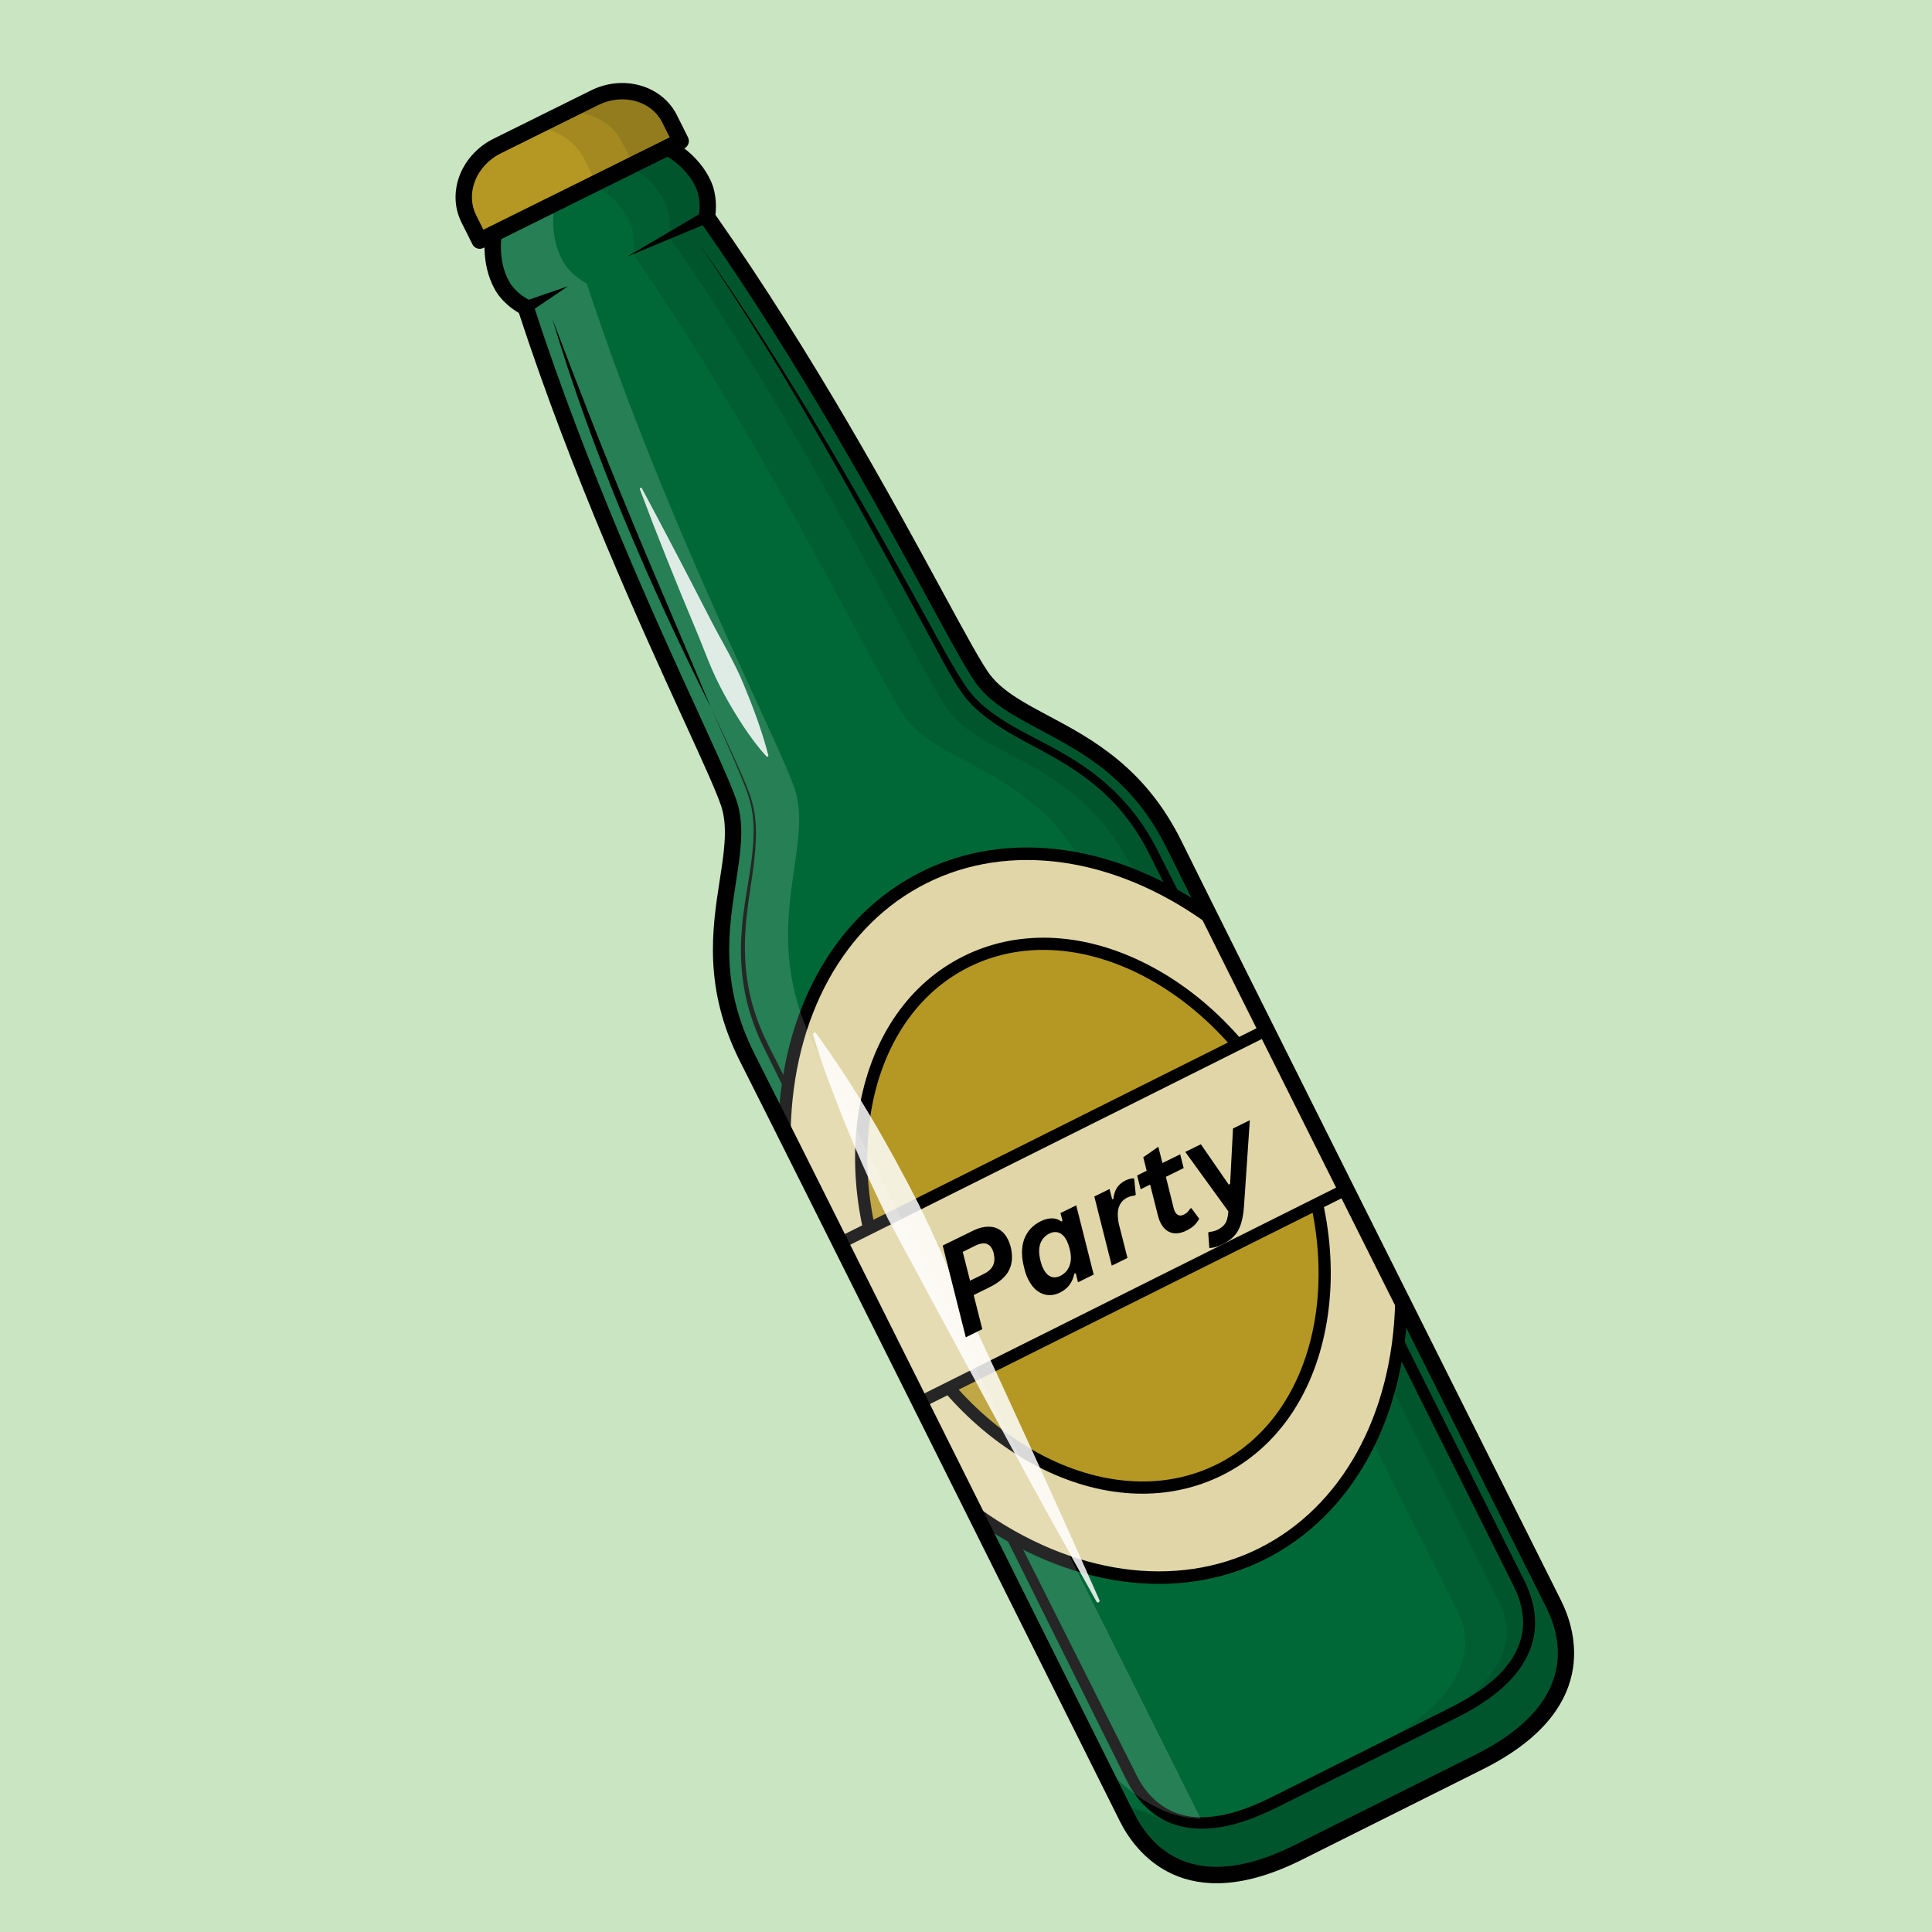 <svg version="1.0" preserveAspectRatio="xMidYMid meet" height="500" viewBox="0 0 375 375" zoomAndPan="magnify" width="500" xmlns:xlink="http://www.w3.org/1999/xlink" xmlns="http://www.w3.org/2000/svg"><defs><filter id="47eda6458e" height="100%" width="100%" y="0%" x="0%"><feColorMatrix color-interpolation-filters="sRGB" values="0 0 0 0 1 0 0 0 0 1 0 0 0 0 1 0 0 0 1 0"></feColorMatrix></filter><g></g><clipPath id="9c00d96d54"><path clip-rule="nonzero" d="M 95 28 L 304 28 L 304 364 L 95 364 Z M 95 28"></path></clipPath><clipPath id="ffc93426d2"><path clip-rule="nonzero" d="M 61.277 43.312 L 147.816 0.055 L 313.477 331.457 L 226.934 374.715 Z M 61.277 43.312"></path></clipPath><clipPath id="b11daabd95"><path clip-rule="nonzero" d="M 61.277 43.312 L 147.816 0.055 L 313.477 331.457 L 226.934 374.715 Z M 61.277 43.312"></path></clipPath><clipPath id="85d3887e79"><path clip-rule="nonzero" d="M 61.277 43.312 L 147.816 0.055 L 313.477 331.457 L 226.934 374.715 Z M 61.277 43.312"></path></clipPath><clipPath id="0116a978a2"><path clip-rule="nonzero" d="M 135 47 L 298 47 L 298 355 L 135 355 Z M 135 47"></path></clipPath><clipPath id="950a151a75"><path clip-rule="nonzero" d="M 61.277 43.312 L 147.816 0.055 L 313.477 331.457 L 226.934 374.715 Z M 61.277 43.312"></path></clipPath><clipPath id="a2282de76d"><path clip-rule="nonzero" d="M 61.277 43.312 L 147.816 0.055 L 313.477 331.457 L 226.934 374.715 Z M 61.277 43.312"></path></clipPath><clipPath id="03c9eb2791"><path clip-rule="nonzero" d="M 61.277 43.312 L 147.816 0.055 L 313.477 331.457 L 226.934 374.715 Z M 61.277 43.312"></path></clipPath><clipPath id="f5ccfedff5"><path clip-rule="nonzero" d="M 90 17 L 133 17 L 133 47 L 90 47 Z M 90 17"></path></clipPath><clipPath id="7cea955af7"><path clip-rule="nonzero" d="M 61.277 43.312 L 147.816 0.055 L 313.477 331.457 L 226.934 374.715 Z M 61.277 43.312"></path></clipPath><clipPath id="35e25c6208"><path clip-rule="nonzero" d="M 61.277 43.312 L 147.816 0.055 L 313.477 331.457 L 226.934 374.715 Z M 61.277 43.312"></path></clipPath><clipPath id="cadc07a20d"><path clip-rule="nonzero" d="M 61.277 43.312 L 147.816 0.055 L 313.477 331.457 L 226.934 374.715 Z M 61.277 43.312"></path></clipPath><clipPath id="34e154eedf"><path clip-rule="nonzero" d="M 109 17 L 133 17 L 133 32 L 109 32 Z M 109 17"></path></clipPath><clipPath id="f2a7d91680"><path clip-rule="nonzero" d="M 61.277 43.312 L 147.816 0.055 L 313.477 331.457 L 226.934 374.715 Z M 61.277 43.312"></path></clipPath><clipPath id="929f301c99"><path clip-rule="nonzero" d="M 61.277 43.312 L 147.816 0.055 L 313.477 331.457 L 226.934 374.715 Z M 61.277 43.312"></path></clipPath><clipPath id="5e1f6a128e"><path clip-rule="nonzero" d="M 61.277 43.312 L 147.816 0.055 L 313.477 331.457 L 226.934 374.715 Z M 61.277 43.312"></path></clipPath><clipPath id="8b3a748a06"><path clip-rule="nonzero" d="M 103 17 L 133 17 L 133 36 L 103 36 Z M 103 17"></path></clipPath><clipPath id="cfe98e7703"><path clip-rule="nonzero" d="M 61.277 43.312 L 147.816 0.055 L 313.477 331.457 L 226.934 374.715 Z M 61.277 43.312"></path></clipPath><clipPath id="3dbdb1cad6"><path clip-rule="nonzero" d="M 61.277 43.312 L 147.816 0.055 L 313.477 331.457 L 226.934 374.715 Z M 61.277 43.312"></path></clipPath><clipPath id="d1c72b7731"><path clip-rule="nonzero" d="M 61.277 43.312 L 147.816 0.055 L 313.477 331.457 L 226.934 374.715 Z M 61.277 43.312"></path></clipPath><clipPath id="64ac17b1ed"><path clip-rule="nonzero" d="M 129 42 L 304 42 L 304 365 L 129 365 Z M 129 42"></path></clipPath><clipPath id="cf4c211d46"><path clip-rule="nonzero" d="M 61.277 43.312 L 147.816 0.055 L 313.477 331.457 L 226.934 374.715 Z M 61.277 43.312"></path></clipPath><clipPath id="927da9450c"><path clip-rule="nonzero" d="M 61.277 43.312 L 147.816 0.055 L 313.477 331.457 L 226.934 374.715 Z M 61.277 43.312"></path></clipPath><clipPath id="f48a8e04e3"><path clip-rule="nonzero" d="M 61.277 43.312 L 147.816 0.055 L 313.477 331.457 L 226.934 374.715 Z M 61.277 43.312"></path></clipPath><clipPath id="c7f6777a6f"><path clip-rule="nonzero" d="M 122 42 L 304 42 L 304 365 L 122 365 Z M 122 42"></path></clipPath><clipPath id="c368e124e1"><path clip-rule="nonzero" d="M 61.277 43.312 L 147.816 0.055 L 313.477 331.457 L 226.934 374.715 Z M 61.277 43.312"></path></clipPath><clipPath id="823d6cad21"><path clip-rule="nonzero" d="M 61.277 43.312 L 147.816 0.055 L 313.477 331.457 L 226.934 374.715 Z M 61.277 43.312"></path></clipPath><clipPath id="5ccc4facf1"><path clip-rule="nonzero" d="M 61.277 43.312 L 147.816 0.055 L 313.477 331.457 L 226.934 374.715 Z M 61.277 43.312"></path></clipPath><clipPath id="415a8ae329"><path clip-rule="nonzero" d="M 122 28 L 138 28 L 138 46 L 122 46 Z M 122 28"></path></clipPath><clipPath id="4f9cf5f339"><path clip-rule="nonzero" d="M 61.277 43.312 L 147.816 0.055 L 313.477 331.457 L 226.934 374.715 Z M 61.277 43.312"></path></clipPath><clipPath id="befade623d"><path clip-rule="nonzero" d="M 61.277 43.312 L 147.816 0.055 L 313.477 331.457 L 226.934 374.715 Z M 61.277 43.312"></path></clipPath><clipPath id="6851301aef"><path clip-rule="nonzero" d="M 61.277 43.312 L 147.816 0.055 L 313.477 331.457 L 226.934 374.715 Z M 61.277 43.312"></path></clipPath><clipPath id="5b94109e1d"><path clip-rule="nonzero" d="M 115 28 L 138 28 L 138 50 L 115 50 Z M 115 28"></path></clipPath><clipPath id="3d14b88b40"><path clip-rule="nonzero" d="M 61.277 43.312 L 147.816 0.055 L 313.477 331.457 L 226.934 374.715 Z M 61.277 43.312"></path></clipPath><clipPath id="2a36450f38"><path clip-rule="nonzero" d="M 61.277 43.312 L 147.816 0.055 L 313.477 331.457 L 226.934 374.715 Z M 61.277 43.312"></path></clipPath><clipPath id="8545901e83"><path clip-rule="nonzero" d="M 61.277 43.312 L 147.816 0.055 L 313.477 331.457 L 226.934 374.715 Z M 61.277 43.312"></path></clipPath><clipPath id="a37d3f3544"><path clip-rule="nonzero" d="M 152 165 L 273 165 L 273 307 L 152 307 Z M 152 165"></path></clipPath><clipPath id="3c8b46077d"><path clip-rule="nonzero" d="M 61.277 43.312 L 147.816 0.055 L 313.477 331.457 L 226.934 374.715 Z M 61.277 43.312"></path></clipPath><clipPath id="0626c45bc8"><path clip-rule="nonzero" d="M 61.277 43.312 L 147.816 0.055 L 313.477 331.457 L 226.934 374.715 Z M 61.277 43.312"></path></clipPath><clipPath id="60d3dce213"><path clip-rule="nonzero" d="M 61.277 43.312 L 147.816 0.055 L 313.477 331.457 L 226.934 374.715 Z M 61.277 43.312"></path></clipPath><clipPath id="66a8337fd3"><path clip-rule="nonzero" d="M 165 181 L 259 181 L 259 291 L 165 291 Z M 165 181"></path></clipPath><clipPath id="e268049744"><path clip-rule="nonzero" d="M 61.277 43.312 L 147.816 0.055 L 313.477 331.457 L 226.934 374.715 Z M 61.277 43.312"></path></clipPath><clipPath id="98e135004a"><path clip-rule="nonzero" d="M 61.277 43.312 L 147.816 0.055 L 313.477 331.457 L 226.934 374.715 Z M 61.277 43.312"></path></clipPath><clipPath id="fede238605"><path clip-rule="nonzero" d="M 61.277 43.312 L 147.816 0.055 L 313.477 331.457 L 226.934 374.715 Z M 61.277 43.312"></path></clipPath><clipPath id="0ad6407ffd"><path clip-rule="nonzero" d="M 152 165 L 273 165 L 273 307 L 152 307 Z M 152 165"></path></clipPath><clipPath id="6506584a67"><path clip-rule="nonzero" d="M 61.277 43.312 L 147.816 0.055 L 313.477 331.457 L 226.934 374.715 Z M 61.277 43.312"></path></clipPath><clipPath id="16a118e681"><path clip-rule="nonzero" d="M 61.277 43.312 L 147.816 0.055 L 313.477 331.457 L 226.934 374.715 Z M 61.277 43.312"></path></clipPath><clipPath id="7464728b2f"><path clip-rule="nonzero" d="M 61.277 43.312 L 147.816 0.055 L 313.477 331.457 L 226.934 374.715 Z M 61.277 43.312"></path></clipPath><clipPath id="946fcf44c2"><path clip-rule="nonzero" d="M 167 183 L 258 183 L 258 289 L 167 289 Z M 167 183"></path></clipPath><clipPath id="360e5397e2"><path clip-rule="nonzero" d="M 61.277 43.312 L 147.816 0.055 L 313.477 331.457 L 226.934 374.715 Z M 61.277 43.312"></path></clipPath><clipPath id="4d338f6a08"><path clip-rule="nonzero" d="M 61.277 43.312 L 147.816 0.055 L 313.477 331.457 L 226.934 374.715 Z M 61.277 43.312"></path></clipPath><clipPath id="c66c8e95ff"><path clip-rule="nonzero" d="M 61.277 43.312 L 147.816 0.055 L 313.477 331.457 L 226.934 374.715 Z M 61.277 43.312"></path></clipPath><clipPath id="2bbe164d26"><path clip-rule="nonzero" d="M 151 164 L 274 164 L 274 308 L 151 308 Z M 151 164"></path></clipPath><clipPath id="bace9b9764"><path clip-rule="nonzero" d="M 61.277 43.312 L 147.816 0.055 L 313.477 331.457 L 226.934 374.715 Z M 61.277 43.312"></path></clipPath><clipPath id="bee1cd5f2e"><path clip-rule="nonzero" d="M 61.277 43.312 L 147.816 0.055 L 313.477 331.457 L 226.934 374.715 Z M 61.277 43.312"></path></clipPath><clipPath id="e2a2165c5e"><path clip-rule="nonzero" d="M 61.277 43.312 L 147.816 0.055 L 313.477 331.457 L 226.934 374.715 Z M 61.277 43.312"></path></clipPath><clipPath id="103d1a7aa3"><path clip-rule="nonzero" d="M 165 182 L 259 182 L 259 290 L 165 290 Z M 165 182"></path></clipPath><clipPath id="1bfcd3a993"><path clip-rule="nonzero" d="M 61.277 43.312 L 147.816 0.055 L 313.477 331.457 L 226.934 374.715 Z M 61.277 43.312"></path></clipPath><clipPath id="617b381031"><path clip-rule="nonzero" d="M 61.277 43.312 L 147.816 0.055 L 313.477 331.457 L 226.934 374.715 Z M 61.277 43.312"></path></clipPath><clipPath id="2563af988b"><path clip-rule="nonzero" d="M 61.277 43.312 L 147.816 0.055 L 313.477 331.457 L 226.934 374.715 Z M 61.277 43.312"></path></clipPath><clipPath id="79cfcd98fb"><path clip-rule="nonzero" d="M 163 199 L 262 199 L 262 273 L 163 273 Z M 163 199"></path></clipPath><clipPath id="544302853e"><path clip-rule="nonzero" d="M 61.277 43.312 L 147.816 0.055 L 313.477 331.457 L 226.934 374.715 Z M 61.277 43.312"></path></clipPath><clipPath id="3801644632"><path clip-rule="nonzero" d="M 61.277 43.312 L 147.816 0.055 L 313.477 331.457 L 226.934 374.715 Z M 61.277 43.312"></path></clipPath><clipPath id="933e5910bb"><path clip-rule="nonzero" d="M 61.277 43.312 L 147.816 0.055 L 313.477 331.457 L 226.934 374.715 Z M 61.277 43.312"></path></clipPath><clipPath id="21042439db"><path clip-rule="nonzero" d="M 161 198 L 263 198 L 263 274 L 161 274 Z M 161 198"></path></clipPath><clipPath id="ede42203dd"><path clip-rule="nonzero" d="M 61.277 43.312 L 147.816 0.055 L 313.477 331.457 L 226.934 374.715 Z M 61.277 43.312"></path></clipPath><clipPath id="ceb48ba05a"><path clip-rule="nonzero" d="M 61.277 43.312 L 147.816 0.055 L 313.477 331.457 L 226.934 374.715 Z M 61.277 43.312"></path></clipPath><clipPath id="7c127c39b7"><path clip-rule="nonzero" d="M 61.277 43.312 L 147.816 0.055 L 313.477 331.457 L 226.934 374.715 Z M 61.277 43.312"></path></clipPath><clipPath id="de9de065d9"><path clip-rule="nonzero" d="M 105 93 L 230 93 L 230 313 L 105 313 Z M 105 93"></path></clipPath><clipPath id="be5d0ceceb"><path clip-rule="nonzero" d="M 61.277 43.312 L 147.816 0.055 L 313.477 331.457 L 226.934 374.715 Z M 61.277 43.312"></path></clipPath><clipPath id="c6a6150b4c"><path clip-rule="nonzero" d="M 61.277 43.312 L 147.816 0.055 L 313.477 331.457 L 226.934 374.715 Z M 61.277 43.312"></path></clipPath><clipPath id="3879d9d495"><path clip-rule="nonzero" d="M 61.277 43.312 L 147.816 0.055 L 313.477 331.457 L 226.934 374.715 Z M 61.277 43.312"></path></clipPath><mask id="7b5a95a8b0"><g filter="url(#47eda6458e)"><rect fill-opacity="0.85" height="450" y="-37.5" fill="#000000" width="450" x="-37.5"></rect></g></mask><clipPath id="0681f32983"><path clip-rule="nonzero" d="M 19 1 L 45 1 L 45 54 L 19 54 Z M 19 1"></path></clipPath><clipPath id="bff4e3f35f"><path clip-rule="nonzero" d="M -43.723 -49.688 L 42.816 -92.945 L 208.477 238.457 L 121.934 281.715 Z M -43.723 -49.688"></path></clipPath><clipPath id="7ca9f63c65"><path clip-rule="nonzero" d="M -43.723 -49.688 L 42.816 -92.945 L 208.477 238.457 L 121.934 281.715 Z M -43.723 -49.688"></path></clipPath><clipPath id="d58fec0e13"><path clip-rule="nonzero" d="M -43.723 -49.688 L 42.816 -92.945 L 208.477 238.457 L 121.934 281.715 Z M -43.723 -49.688"></path></clipPath><clipPath id="32ee517486"><path clip-rule="nonzero" d="M 52 107 L 109 107 L 109 219 L 52 219 Z M 52 107"></path></clipPath><clipPath id="02268d0f47"><path clip-rule="nonzero" d="M -43.723 -49.688 L 42.816 -92.945 L 208.477 238.457 L 121.934 281.715 Z M -43.723 -49.688"></path></clipPath><clipPath id="5c9a0fce2f"><path clip-rule="nonzero" d="M -43.723 -49.688 L 42.816 -92.945 L 208.477 238.457 L 121.934 281.715 Z M -43.723 -49.688"></path></clipPath><clipPath id="7f83fea6a3"><path clip-rule="nonzero" d="M -43.723 -49.688 L 42.816 -92.945 L 208.477 238.457 L 121.934 281.715 Z M -43.723 -49.688"></path></clipPath><clipPath id="5d34114932"><rect height="220" y="0" width="125" x="0"></rect></clipPath><clipPath id="c4f3434675"><path clip-rule="nonzero" d="M 95 28 L 234 28 L 234 354 L 95 354 Z M 95 28"></path></clipPath><clipPath id="e3be64d4f4"><path clip-rule="nonzero" d="M 61.277 43.312 L 147.816 0.055 L 313.477 331.457 L 226.934 374.715 Z M 61.277 43.312"></path></clipPath><clipPath id="9cc590aa12"><path clip-rule="nonzero" d="M 61.277 43.312 L 147.816 0.055 L 313.477 331.457 L 226.934 374.715 Z M 61.277 43.312"></path></clipPath><clipPath id="5610b8564d"><path clip-rule="nonzero" d="M 61.277 43.312 L 147.816 0.055 L 313.477 331.457 L 226.934 374.715 Z M 61.277 43.312"></path></clipPath><clipPath id="784c48f36a"><path clip-rule="nonzero" d="M 107 61 L 138 61 L 138 138 L 107 138 Z M 107 61"></path></clipPath><clipPath id="54f7c8174b"><path clip-rule="nonzero" d="M 61.277 43.312 L 147.816 0.055 L 313.477 331.457 L 226.934 374.715 Z M 61.277 43.312"></path></clipPath><clipPath id="26056fc90e"><path clip-rule="nonzero" d="M 61.277 43.312 L 147.816 0.055 L 313.477 331.457 L 226.934 374.715 Z M 61.277 43.312"></path></clipPath><clipPath id="24ab2ef713"><path clip-rule="nonzero" d="M 61.277 43.312 L 147.816 0.055 L 313.477 331.457 L 226.934 374.715 Z M 61.277 43.312"></path></clipPath><clipPath id="f18195314f"><path clip-rule="nonzero" d="M 121 41 L 139 41 L 139 50 L 121 50 Z M 121 41"></path></clipPath><clipPath id="311739b7c2"><path clip-rule="nonzero" d="M 61.277 43.312 L 147.816 0.055 L 313.477 331.457 L 226.934 374.715 Z M 61.277 43.312"></path></clipPath><clipPath id="6830aee050"><path clip-rule="nonzero" d="M 61.277 43.312 L 147.816 0.055 L 313.477 331.457 L 226.934 374.715 Z M 61.277 43.312"></path></clipPath><clipPath id="33f241bdf8"><path clip-rule="nonzero" d="M 61.277 43.312 L 147.816 0.055 L 313.477 331.457 L 226.934 374.715 Z M 61.277 43.312"></path></clipPath><clipPath id="3412d8856e"><path clip-rule="nonzero" d="M 101 55 L 111 55 L 111 61 L 101 61 Z M 101 55"></path></clipPath><clipPath id="3723476d91"><path clip-rule="nonzero" d="M 61.277 43.312 L 147.816 0.055 L 313.477 331.457 L 226.934 374.715 Z M 61.277 43.312"></path></clipPath><clipPath id="ca21281f88"><path clip-rule="nonzero" d="M 61.277 43.312 L 147.816 0.055 L 313.477 331.457 L 226.934 374.715 Z M 61.277 43.312"></path></clipPath><clipPath id="f37e7354fe"><path clip-rule="nonzero" d="M 61.277 43.312 L 147.816 0.055 L 313.477 331.457 L 226.934 374.715 Z M 61.277 43.312"></path></clipPath><clipPath id="f3c011c5f4"><path clip-rule="nonzero" d="M 94 27 L 306 27 L 306 366 L 94 366 Z M 94 27"></path></clipPath><clipPath id="f468e0d67f"><path clip-rule="nonzero" d="M 61.277 43.312 L 147.816 0.055 L 313.477 331.457 L 226.934 374.715 Z M 61.277 43.312"></path></clipPath><clipPath id="8f70ae72ef"><path clip-rule="nonzero" d="M 61.277 43.312 L 147.816 0.055 L 313.477 331.457 L 226.934 374.715 Z M 61.277 43.312"></path></clipPath><clipPath id="26125a30f5"><path clip-rule="nonzero" d="M 61.277 43.312 L 147.816 0.055 L 313.477 331.457 L 226.934 374.715 Z M 61.277 43.312"></path></clipPath><clipPath id="318d1cd0ee"><path clip-rule="nonzero" d="M 88 16 L 134 16 L 134 49 L 88 49 Z M 88 16"></path></clipPath><clipPath id="2bfc8b099e"><path clip-rule="nonzero" d="M 61.277 43.312 L 147.816 0.055 L 313.477 331.457 L 226.934 374.715 Z M 61.277 43.312"></path></clipPath><clipPath id="14f95c2556"><path clip-rule="nonzero" d="M 61.277 43.312 L 147.816 0.055 L 313.477 331.457 L 226.934 374.715 Z M 61.277 43.312"></path></clipPath><clipPath id="4e8515556a"><path clip-rule="nonzero" d="M 61.277 43.312 L 147.816 0.055 L 313.477 331.457 L 226.934 374.715 Z M 61.277 43.312"></path></clipPath></defs><rect fill-opacity="1" height="450" y="-37.5" fill="#ffffff" width="450" x="-37.5"></rect><rect fill-opacity="1" height="450" y="-37.5" fill="#cae5c2" width="450" x="-37.5"></rect><g clip-path="url(#9c00d96d54)"><g clip-path="url(#ffc93426d2)"><g clip-path="url(#b11daabd95)"><g clip-path="url(#85d3887e79)"><path fill-rule="nonzero" fill-opacity="1" d="M 95.801 45.523 C 95.801 45.523 94.855 50.723 97.406 55.359 C 99.004 58.258 102.039 59.656 102.039 59.656 L 102.031 59.664 C 117.633 107.664 139.758 149.086 141.746 156.844 C 144.699 168.371 134.09 183.602 145.059 205.309 C 157.359 229.656 215.449 346.129 218.762 352.754 C 222.07 359.375 231.148 369.969 251.945 359.57 L 287.113 341.992 C 307.914 331.594 304.887 317.977 301.578 311.355 C 298.266 304.73 239.965 188.363 227.875 163.91 C 217.094 142.109 198.547 141.457 191.094 132.176 C 186.082 125.93 166.227 83.371 137.199 42.082 C 137.199 42.082 137.898 38.816 136.539 35.797 C 134.363 30.973 129.637 28.609 129.637 28.609 Z M 95.801 45.523" fill="#006837"></path></g></g></g></g><g clip-path="url(#0116a978a2)"><g clip-path="url(#950a151a75)"><g clip-path="url(#a2282de76d)"><g clip-path="url(#03c9eb2791)"><path fill-rule="nonzero" fill-opacity="1" d="M 135.82 47.5 C 153.078 71.93 167.867 98.105 182.203 124.332 C 183.82 127.207 185.426 130.137 187.23 132.887 C 188.109 134.242 189.168 135.453 190.355 136.547 C 195.277 140.977 201.621 143.352 207.258 146.777 C 214.801 151.195 220.605 157.031 224.578 164.855 C 235.695 186.777 253.848 223.039 264.934 245.059 C 273.008 261.184 287.977 291.051 295.93 306.93 C 297.617 310.281 298.453 314.223 297.648 317.957 C 296.004 325.418 289.117 330.203 282.719 333.418 C 278.18 335.684 270.605 339.461 265.992 341.766 C 265.992 341.766 248.148 350.668 248.148 350.668 C 242.129 353.688 234.941 356.277 228.168 354.191 C 224.75 353.125 221.824 350.676 219.918 347.691 C 219.105 346.531 218.168 344.48 217.508 343.184 C 195.414 298.68 169.68 247.02 147.797 202.379 C 147.797 202.379 147.27 201.234 147.27 201.234 L 146.801 200.066 C 146.332 198.945 145.906 197.656 145.543 196.5 C 143.961 191.277 143.52 185.738 143.992 180.312 C 144.484 173.684 146.398 167.199 146.281 160.539 C 146.223 158.891 146.035 157.242 145.617 155.648 C 145.188 154.059 144.562 152.508 143.949 150.977 C 142.051 146.363 139.977 141.828 137.953 137.27 C 140.059 141.793 142.215 146.293 144.191 150.875 C 144.84 152.414 145.492 153.945 145.957 155.559 C 146.41 157.176 146.625 158.852 146.707 160.523 C 146.926 167.211 145.105 173.73 144.707 180.367 C 144.461 184.062 144.559 187.801 145.242 191.445 C 145.742 194.258 146.586 197.066 147.691 199.703 C 147.691 199.703 148.164 200.844 148.164 200.844 L 148.695 201.957 L 149.23 203.07 C 171.93 247.824 198.051 299.641 220.543 344.457 C 223.066 349.621 227.504 352.871 233.406 352.727 C 238.012 352.648 242.484 350.957 246.586 348.938 C 256.621 343.914 271.785 336.32 281.691 331.359 C 287.504 328.391 293.855 324.188 295.375 317.473 C 296.066 314.234 295.328 310.898 293.859 307.957 C 279.371 278.914 259.703 239.531 245.203 210.309 C 242.355 204.559 226.094 171.828 223.59 166.746 C 221.98 163.449 220.059 160.281 217.684 157.488 C 214.559 153.723 210.633 150.648 206.453 148.117 C 200.789 144.613 194.398 142.141 189.418 137.555 C 188.484 136.672 187.605 135.715 186.844 134.672 C 185.625 132.969 184.574 131.105 183.543 129.301 C 168.516 101.531 153.641 73.617 135.82 47.5 Z M 135.82 47.5" fill="#000000"></path></g></g></g></g><g clip-path="url(#f5ccfedff5)"><g clip-path="url(#7cea955af7)"><g clip-path="url(#35e25c6208)"><g clip-path="url(#cadc07a20d)"><path fill-rule="nonzero" fill-opacity="1" d="M 129.965 23.059 C 127.465 18.051 120.961 16.223 115.422 18.965 L 96.523 28.332 C 90.957 31.094 88.477 37.426 90.992 42.461 L 93.117 46.711 L 132.125 27.375 Z M 129.965 23.059" fill="#b59824"></path></g></g></g></g><g clip-path="url(#34e154eedf)"><g clip-path="url(#f2a7d91680)"><g clip-path="url(#929f301c99)"><g clip-path="url(#5e1f6a128e)"><path fill-rule="nonzero" fill-opacity="0.1" d="M 115.422 18.965 L 109.281 22.012 C 113.977 21.301 118.633 23.383 120.707 27.531 L 122.914 31.941 L 132.125 27.375 L 129.965 23.059 C 127.465 18.051 120.961 16.223 115.422 18.965 Z M 115.422 18.965" fill="#000000"></path></g></g></g></g><g clip-path="url(#8b3a748a06)"><g clip-path="url(#cfe98e7703)"><g clip-path="url(#3dbdb1cad6)"><g clip-path="url(#d1c72b7731)"><path fill-rule="nonzero" fill-opacity="0.1" d="M 115.422 18.965 L 103.547 24.852 C 107.617 24.871 111.508 27.094 113.434 30.941 L 115.715 35.508 L 132.125 27.375 L 129.965 23.059 C 127.465 18.051 120.961 16.223 115.422 18.965 Z M 115.422 18.965" fill="#000000"></path></g></g></g></g><g clip-path="url(#64ac17b1ed)"><g clip-path="url(#cf4c211d46)"><g clip-path="url(#927da9450c)"><g clip-path="url(#f48a8e04e3)"><path fill-rule="nonzero" fill-opacity="0.1" d="M 227.875 163.91 C 217.094 142.109 198.547 141.457 191.094 132.176 C 186.082 125.93 166.227 83.371 137.199 42.082 L 129.77 45.797 C 157.469 85.434 179.617 132.41 184.418 138.383 C 191.625 147.34 209.609 147.941 220.02 169 C 231.699 192.621 288.016 305.023 291.215 311.422 C 294.41 317.82 292.738 327.359 272.555 337.449 L 237.672 353.707 C 231.902 356.59 221.762 350.547 217.723 350.676 C 221.402 354.664 225.855 372.613 251.945 359.57 L 287.113 341.992 C 307.914 331.594 304.887 317.977 301.578 311.355 C 298.266 304.73 239.965 188.363 227.875 163.91 Z M 227.875 163.91" fill="#000000"></path></g></g></g></g><g clip-path="url(#c7f6777a6f)"><g clip-path="url(#c368e124e1)"><g clip-path="url(#823d6cad21)"><g clip-path="url(#5ccc4facf1)"><path fill-rule="nonzero" fill-opacity="0.1" d="M 227.875 163.91 C 217.094 142.109 198.547 141.457 191.094 132.176 C 186.082 125.93 166.227 83.371 137.199 42.082 L 122.883 49.238 C 149.953 88.453 171.473 134.02 176.195 139.891 C 183.402 148.852 201.383 149.453 211.793 170.512 C 223.473 194.133 279.789 306.535 282.988 312.934 C 286.184 319.328 285.219 329.938 265.039 340.023 L 237.672 353.707 C 229.633 357.012 221.762 350.547 217.723 350.676 C 221.402 354.664 225.855 372.613 251.945 359.57 L 271.098 350 L 287.113 341.992 C 307.914 331.594 304.887 317.977 301.578 311.355 C 298.266 304.73 239.965 188.363 227.875 163.91 Z M 227.875 163.91" fill="#000000"></path></g></g></g></g><g clip-path="url(#415a8ae329)"><g clip-path="url(#4f9cf5f339)"><g clip-path="url(#befade623d)"><g clip-path="url(#6851301aef)"><path fill-rule="nonzero" fill-opacity="0.1" d="M 129.637 28.609 L 122.262 32.297 C 122.262 32.297 126.988 34.66 129.164 39.484 C 130.523 42.5 129.824 45.77 129.824 45.77 L 136.82 42.273 L 137.199 42.082 C 137.199 42.082 137.898 38.816 136.539 35.797 C 134.363 30.973 129.637 28.609 129.637 28.609 Z M 129.637 28.609" fill="#000000"></path></g></g></g></g><g clip-path="url(#5b94109e1d)"><g clip-path="url(#3d14b88b40)"><g clip-path="url(#2a36450f38)"><g clip-path="url(#8545901e83)"><path fill-rule="nonzero" fill-opacity="0.1" d="M 129.637 28.609 L 115.266 35.793 C 115.266 35.793 119.992 38.156 122.168 42.98 C 123.527 46 122.828 49.266 122.828 49.266 L 136.82 42.273 L 137.199 42.082 C 137.199 42.082 137.898 38.816 136.539 35.797 C 134.363 30.973 129.637 28.609 129.637 28.609 Z M 129.637 28.609" fill="#000000"></path></g></g></g></g><g clip-path="url(#a37d3f3544)"><g clip-path="url(#3c8b46077d)"><g clip-path="url(#0626c45bc8)"><g clip-path="url(#60d3dce213)"><path fill-rule="nonzero" fill-opacity="1" d="M 152.254 219.617 C 161.969 239.008 176.141 267.371 189.277 293.68 C 206.938 306.438 227.762 310.191 244.945 301.602 C 262.129 293.012 271.625 274.102 272.02 252.32 C 258.863 226.023 244.68 197.664 235 178.254 C 217.34 165.492 196.512 161.738 179.328 170.328 C 162.141 178.918 152.645 197.832 152.254 219.617 Z M 152.254 219.617" fill="#e1d6a7"></path></g></g></g></g><g clip-path="url(#66a8337fd3)"><g clip-path="url(#e268049744)"><g clip-path="url(#98e135004a)"><g clip-path="url(#fede238605)"><path fill-rule="nonzero" fill-opacity="1" d="M 251.055 216.508 C 251.891 218.18 252.66 219.875 253.367 221.602 C 254.074 223.324 254.711 225.066 255.281 226.828 C 255.852 228.59 256.348 230.363 256.777 232.145 C 257.207 233.93 257.562 235.715 257.848 237.5 C 258.129 239.285 258.34 241.066 258.473 242.84 C 258.609 244.613 258.668 246.371 258.656 248.113 C 258.641 249.855 258.551 251.574 258.391 253.27 C 258.227 254.961 257.988 256.625 257.676 258.258 C 257.367 259.887 256.98 261.48 256.527 263.031 C 256.07 264.582 255.543 266.086 254.949 267.547 C 254.352 269.004 253.688 270.406 252.957 271.754 C 252.227 273.105 251.434 274.391 250.574 275.621 C 249.715 276.848 248.801 278.008 247.82 279.102 C 246.844 280.199 245.812 281.219 244.723 282.172 C 243.637 283.121 242.5 283.996 241.312 284.793 C 240.125 285.59 238.895 286.309 237.621 286.945 C 236.348 287.582 235.035 288.137 233.684 288.605 C 232.332 289.078 230.953 289.461 229.539 289.762 C 228.125 290.062 226.688 290.273 225.227 290.398 C 223.766 290.523 222.285 290.559 220.789 290.512 C 219.289 290.461 217.781 290.32 216.266 290.098 C 214.746 289.871 213.227 289.559 211.703 289.164 C 210.18 288.766 208.66 288.281 207.145 287.715 C 205.633 287.148 204.129 286.5 202.637 285.77 C 201.145 285.039 199.672 284.23 198.219 283.344 C 196.766 282.457 195.336 281.5 193.934 280.465 C 192.531 279.43 191.164 278.328 189.824 277.156 C 188.488 275.98 187.191 274.746 185.934 273.449 C 184.672 272.148 183.461 270.793 182.289 269.379 C 181.121 267.969 180.004 266.504 178.938 264.992 C 177.871 263.477 176.859 261.922 175.902 260.324 C 174.945 258.723 174.051 257.09 173.219 255.418 C 172.383 253.75 171.613 252.051 170.906 250.328 C 170.203 248.605 169.562 246.863 168.992 245.098 C 168.422 243.336 167.926 241.566 167.496 239.781 C 167.066 238 166.711 236.215 166.426 234.43 C 166.145 232.641 165.934 230.863 165.801 229.09 C 165.664 227.316 165.605 225.559 165.617 223.816 C 165.633 222.074 165.723 220.355 165.883 218.66 C 166.047 216.965 166.285 215.305 166.598 213.672 C 166.906 212.039 167.293 210.449 167.746 208.898 C 168.203 207.344 168.73 205.84 169.324 204.383 C 169.922 202.926 170.586 201.523 171.316 200.176 C 172.047 198.824 172.84 197.535 173.699 196.309 C 174.559 195.082 175.477 193.922 176.453 192.824 C 177.43 191.73 178.461 190.707 179.551 189.758 C 180.637 188.809 181.773 187.934 182.961 187.137 C 184.148 186.34 185.379 185.621 186.652 184.984 C 187.926 184.348 189.238 183.793 190.59 183.32 C 191.941 182.852 193.32 182.465 194.734 182.168 C 196.148 181.867 197.586 181.656 199.047 181.531 C 200.508 181.406 201.988 181.367 203.484 181.418 C 204.984 181.469 206.492 181.605 208.008 181.832 C 209.527 182.059 211.047 182.367 212.57 182.766 C 214.094 183.164 215.613 183.648 217.129 184.215 C 218.641 184.781 220.145 185.43 221.637 186.16 C 223.129 186.891 224.602 187.695 226.055 188.582 C 227.508 189.469 228.938 190.43 230.34 191.465 C 231.742 192.5 233.109 193.602 234.449 194.773 C 235.785 195.945 237.082 197.184 238.34 198.48 C 239.602 199.781 240.812 201.137 241.984 202.547 C 243.152 203.961 244.27 205.426 245.336 206.938 C 246.402 208.449 247.414 210.008 248.371 211.605 C 249.328 213.207 250.223 214.84 251.055 216.508 Z M 251.055 216.508" fill="#b59824"></path></g></g></g></g><g clip-path="url(#0ad6407ffd)"><g clip-path="url(#6506584a67)"><g clip-path="url(#16a118e681)"><g clip-path="url(#7464728b2f)"><path fill-rule="nonzero" fill-opacity="1" d="M 152.254 219.617 C 161.969 239.008 176.141 267.371 189.277 293.68 C 206.938 306.438 227.762 310.191 244.945 301.602 C 262.129 293.012 271.625 274.102 272.02 252.32 C 258.863 226.023 244.68 197.664 235 178.254 C 217.34 165.492 196.512 161.738 179.328 170.328 C 162.141 178.918 152.645 197.832 152.254 219.617 Z M 152.254 219.617" fill="#e1d6a7"></path></g></g></g></g><g clip-path="url(#946fcf44c2)"><g clip-path="url(#360e5397e2)"><g clip-path="url(#4d338f6a08)"><g clip-path="url(#c66c8e95ff)"><path fill-rule="nonzero" fill-opacity="1" d="M 249.766 217.156 C 250.57 218.77 251.316 220.41 251.996 222.078 C 252.68 223.742 253.297 225.43 253.848 227.133 C 254.398 228.836 254.883 230.551 255.297 232.273 C 255.711 233.996 256.055 235.723 256.328 237.449 C 256.602 239.176 256.805 240.898 256.934 242.609 C 257.066 244.324 257.125 246.023 257.109 247.707 C 257.098 249.395 257.012 251.055 256.852 252.695 C 256.695 254.332 256.465 255.941 256.164 257.516 C 255.863 259.094 255.492 260.633 255.055 262.133 C 254.613 263.633 254.105 265.086 253.527 266.496 C 252.949 267.906 252.309 269.262 251.602 270.566 C 250.898 271.871 250.129 273.117 249.301 274.305 C 248.469 275.492 247.582 276.613 246.637 277.672 C 245.691 278.73 244.695 279.719 243.641 280.637 C 242.59 281.555 241.492 282.402 240.344 283.172 C 239.195 283.945 238.008 284.637 236.773 285.254 C 235.543 285.871 234.273 286.406 232.969 286.859 C 231.664 287.312 230.328 287.688 228.961 287.977 C 227.594 288.266 226.203 288.469 224.793 288.59 C 223.379 288.711 221.949 288.746 220.5 288.699 C 219.055 288.652 217.594 288.516 216.129 288.301 C 214.66 288.082 213.191 287.781 211.719 287.395 C 210.246 287.012 208.777 286.547 207.312 285.996 C 205.848 285.449 204.395 284.824 202.953 284.117 C 201.512 283.41 200.086 282.629 198.68 281.773 C 197.273 280.914 195.895 279.988 194.539 278.988 C 193.184 277.988 191.859 276.922 190.566 275.785 C 189.273 274.652 188.02 273.461 186.801 272.203 C 185.586 270.949 184.41 269.637 183.281 268.27 C 182.152 266.906 181.07 265.492 180.039 264.027 C 179.008 262.566 178.031 261.059 177.105 259.516 C 176.184 257.969 175.316 256.387 174.508 254.773 C 173.703 253.16 172.957 251.52 172.277 249.852 C 171.594 248.184 170.977 246.5 170.426 244.797 C 169.875 243.094 169.391 241.379 168.977 239.656 C 168.562 237.934 168.219 236.207 167.945 234.48 C 167.672 232.754 167.469 231.031 167.34 229.316 C 167.207 227.605 167.148 225.906 167.164 224.219 C 167.176 222.535 167.262 220.875 167.422 219.234 C 167.578 217.598 167.809 215.988 168.109 214.41 C 168.41 212.836 168.781 211.297 169.219 209.797 C 169.66 208.297 170.168 206.84 170.746 205.434 C 171.324 204.023 171.965 202.668 172.672 201.363 C 173.375 200.059 174.145 198.812 174.977 197.625 C 175.805 196.438 176.691 195.316 177.637 194.258 C 178.582 193.199 179.578 192.211 180.633 191.293 C 181.684 190.375 182.781 189.527 183.93 188.758 C 185.078 187.984 186.266 187.293 187.5 186.676 C 188.73 186.059 190 185.523 191.305 185.07 C 192.609 184.613 193.945 184.242 195.312 183.953 C 196.68 183.664 198.07 183.457 199.48 183.34 C 200.895 183.219 202.324 183.18 203.773 183.23 C 205.223 183.277 206.68 183.41 208.145 183.629 C 209.613 183.848 211.082 184.148 212.555 184.531 C 214.027 184.918 215.496 185.383 216.961 185.93 C 218.426 186.48 219.879 187.105 221.32 187.812 C 222.762 188.52 224.188 189.301 225.594 190.156 C 227 191.012 228.379 191.941 229.734 192.941 C 231.09 193.941 232.414 195.008 233.707 196.141 C 235 197.273 236.254 198.469 237.473 199.727 C 238.688 200.98 239.863 202.293 240.992 203.656 C 242.121 205.023 243.203 206.438 244.234 207.902 C 245.266 209.363 246.246 210.867 247.168 212.414 C 248.094 213.961 248.957 215.543 249.766 217.156 Z M 249.766 217.156" fill="#b59824"></path></g></g></g></g><g clip-path="url(#2bbe164d26)"><g clip-path="url(#bace9b9764)"><g clip-path="url(#bee1cd5f2e)"><g clip-path="url(#e2a2165c5e)"><path fill-rule="nonzero" fill-opacity="1" d="M 245.488 302.688 C 228.535 311.164 207.254 308.164 188.566 294.664 C 188.406 294.551 188.277 294.398 188.191 294.223 C 171.852 261.5 159.395 236.582 151.168 220.16 C 151.078 219.984 151.035 219.789 151.039 219.594 C 151.453 196.543 161.828 177.719 178.785 169.242 C 195.742 160.766 217.023 163.766 235.711 177.27 C 235.871 177.383 236 177.535 236.086 177.711 C 244.305 194.191 256.762 219.113 273.105 251.777 C 273.195 251.953 273.238 252.145 273.234 252.344 C 272.816 275.391 262.445 294.211 245.488 302.688 Z M 190.23 292.867 C 208.113 305.68 228.344 308.543 244.402 300.516 C 260.465 292.484 270.316 274.586 270.801 252.594 C 254.609 220.238 242.246 195.504 234.047 179.062 C 216.164 166.25 195.93 163.387 179.871 171.414 C 163.809 179.445 153.957 197.348 153.473 219.34 C 161.68 235.719 174.043 260.453 190.23 292.867 Z M 190.23 292.867" fill="#000000"></path></g></g></g></g><g clip-path="url(#103d1a7aa3)"><g clip-path="url(#1bfcd3a993)"><g clip-path="url(#617b381031)"><g clip-path="url(#2563af988b)"><path fill-rule="nonzero" fill-opacity="1" d="M 237.301 286.305 C 226.914 291.496 214.531 291.094 202.438 285.172 C 190.445 279.301 180.156 268.691 173.461 255.297 C 166.766 241.902 164.453 227.305 166.957 214.191 C 169.48 200.961 176.59 190.816 186.973 185.625 C 197.359 180.434 209.742 180.836 221.836 186.758 C 233.828 192.629 244.117 203.234 250.812 216.629 C 257.512 230.023 259.82 244.625 257.32 257.738 C 254.797 270.969 247.688 281.113 237.301 286.305 Z M 188.023 187.727 C 167.855 197.809 162.266 227.648 175.559 254.25 C 188.855 280.848 216.082 294.285 236.25 284.203 C 256.418 274.121 262.012 244.281 248.715 217.68 C 235.418 191.082 208.191 177.645 188.023 187.727 Z M 188.023 187.727" fill="#000000"></path></g></g></g></g><g clip-path="url(#79cfcd98fb)"><g clip-path="url(#544302853e)"><g clip-path="url(#3801644632)"><g clip-path="url(#933e5910bb)"><path fill-rule="nonzero" fill-opacity="1" d="M 163.047 241.297 L 245.676 199.992 L 261.133 230.918 L 178.504 272.223 Z M 163.047 241.297" fill="#e1d6a7"></path></g></g></g></g><g clip-path="url(#21042439db)"><g clip-path="url(#ede42203dd)"><g clip-path="url(#ceb48ba05a)"><g clip-path="url(#7c127c39b7)"><path fill-rule="nonzero" fill-opacity="1" d="M 261.652 231.957 L 179.023 273.262 C 178.449 273.551 177.75 273.316 177.465 272.742 L 162.004 241.816 C 161.719 241.242 161.949 240.543 162.523 240.254 L 245.156 198.949 C 245.73 198.664 246.426 198.898 246.715 199.473 L 262.176 230.398 C 262.461 230.973 262.227 231.672 261.652 231.957 Z M 179.023 270.66 L 259.574 230.398 L 245.156 201.551 L 164.605 241.816 Z M 179.023 270.66" fill="#000000"></path></g></g></g></g><g clip-path="url(#de9de065d9)"><g clip-path="url(#be5d0ceceb)"><g clip-path="url(#c6a6150b4c)"><g clip-path="url(#3879d9d495)"><g mask="url(#7b5a95a8b0)"><g transform="matrix(1, 0, 0, 1, 105, 93)"><g clip-path="url(#5d34114932)"><g clip-path="url(#0681f32983)"><g clip-path="url(#bff4e3f35f)"><g clip-path="url(#7ca9f63c65)"><g clip-path="url(#d58fec0e13)"><path fill-rule="nonzero" fill-opacity="1" d="M 19.586 1.781 C 23.961 9.945 28.656 18.949 32.895 27.223 C 35.078 31.469 37.609 35.547 39.402 39.984 C 41.246 44.426 42.922 48.941 44.137 53.613 C 44.164 53.73 44.094 53.848 43.977 53.875 C 43.898 53.891 43.82 53.863 43.766 53.809 C 42.086 51.996 40.656 50.02 39.316 48.008 C 36.672 43.98 34.316 39.789 32.52 35.32 C 31.621 33.098 30.766 30.855 29.828 28.652 C 26.223 20.07 22.441 10.652 19.199 1.957 C 19.16 1.848 19.215 1.727 19.324 1.684 C 19.426 1.648 19.535 1.691 19.586 1.781 Z M 19.586 1.781" fill="#ffffff"></path></g></g></g></g><g clip-path="url(#32ee517486)"><g clip-path="url(#02268d0f47)"><g clip-path="url(#5c9a0fce2f)"><g clip-path="url(#7f83fea6a3)"><path fill-rule="nonzero" fill-opacity="1" d="M 53.391 107.547 C 60.965 117.961 67.406 129.152 73.254 140.602 C 76.68 147.492 79.602 154.625 82.879 161.578 C 91.324 179.648 100.367 199.418 108.402 217.598 C 108.473 217.762 108.398 217.945 108.238 218.02 C 108.09 218.086 107.914 218.023 107.836 217.883 C 94.234 193.566 80.559 168.086 67.34 143.555 C 62.773 134.352 58.754 124.879 55.246 115.215 C 54.383 112.781 53.547 110.332 52.82 107.828 C 52.773 107.656 52.871 107.48 53.043 107.43 C 53.172 107.391 53.309 107.441 53.391 107.547 Z M 53.391 107.547" fill="#ffffff"></path></g></g></g></g></g></g></g></g></g></g></g><g clip-path="url(#c4f3434675)"><g clip-path="url(#e3be64d4f4)"><g clip-path="url(#9cc590aa12)"><g clip-path="url(#5610b8564d)"><path fill-rule="nonzero" fill-opacity="0.15" d="M 130.512 29.117 C 129.977 28.777 129.637 28.609 129.637 28.609 L 95.801 45.523 C 95.801 45.523 94.855 50.723 97.406 55.359 C 99.004 58.258 102.039 59.656 102.039 59.656 L 102.031 59.664 C 117.633 107.664 139.758 149.086 141.746 156.844 C 144.699 168.371 134.09 183.602 145.059 205.309 C 155.414 225.801 198.207 311.566 213.469 342.148 C 214.836 343.543 216.238 344.898 217.715 346.172 C 219.637 347.828 221.699 349.34 223.938 350.535 C 226.129 351.699 228.504 352.527 230.965 352.867 C 231.668 352.965 232.375 353.02 233.082 353.039 C 227.254 341.367 170.496 227.574 158.246 203.328 C 147.062 181.191 157.594 165.805 154.535 154.066 C 152.48 146.172 129.938 103.91 113.891 55.023 L 113.898 55.02 C 113.898 55.02 110.844 53.57 109.215 50.613 C 106.617 45.883 107.523 40.609 107.523 40.609 Z M 130.512 29.117" fill="#ffffff"></path></g></g></g></g><g clip-path="url(#784c48f36a)"><g clip-path="url(#54f7c8174b)"><g clip-path="url(#26056fc90e)"><g clip-path="url(#24ab2ef713)"><path fill-rule="nonzero" fill-opacity="1" d="M 137.953 137.27 C 125.805 112.992 114.965 87.852 107.188 61.812 C 111.969 74.477 116.926 87.211 122.117 99.719 C 127.184 112.055 132.852 124.969 137.953 137.27 Z M 137.953 137.27" fill="#000000"></path></g></g></g></g><g clip-path="url(#f18195314f)"><g clip-path="url(#311739b7c2)"><g clip-path="url(#6830aee050)"><g clip-path="url(#33f241bdf8)"><path fill-rule="nonzero" fill-opacity="1" d="M 121.77 49.793 L 136.301 41.23 C 136.855 40.906 137.57 41.09 137.895 41.645 C 138.223 42.199 138.039 42.914 137.484 43.238 C 137.258 43.375 121.988 49.688 121.77 49.793 Z M 121.77 49.793" fill="#000000"></path></g></g></g></g><g clip-path="url(#3412d8856e)"><g clip-path="url(#3723476d91)"><g clip-path="url(#ca21281f88)"><g clip-path="url(#f37e7354fe)"><path fill-rule="nonzero" fill-opacity="1" d="M 101.887 58.434 L 110.23 55.562 L 102.926 60.516 C 102.391 60.879 101.66 60.738 101.297 60.199 C 100.863 59.578 101.168 58.672 101.887 58.434 Z M 101.887 58.434" fill="#000000"></path></g></g></g></g><g clip-path="url(#f3c011c5f4)"><g clip-path="url(#f468e0d67f)"><g clip-path="url(#8f70ae72ef)"><g clip-path="url(#26125a30f5)"><path fill-rule="nonzero" fill-opacity="1" d="M 287.824 343.41 L 252.656 360.992 C 229.871 372.379 220.371 359.52 217.344 353.461 C 216.801 352.383 214.809 348.387 211.797 342.352 C 195.973 310.637 153.938 226.402 143.641 206.023 C 136.449 191.789 138.25 180.176 139.699 170.844 C 140.508 165.633 141.207 161.129 140.211 157.234 C 139.586 154.805 136.684 148.465 132.668 139.691 C 124.605 122.09 111.152 92.703 100.715 60.746 C 99.609 60.109 97.383 58.598 96.02 56.125 C 93.227 51.055 94.195 45.473 94.238 45.238 C 94.395 44.379 95.223 43.805 96.082 43.961 C 96.945 44.121 97.516 44.941 97.359 45.805 C 97.352 45.852 96.559 50.535 98.797 54.594 C 100.109 56.977 102.684 58.207 102.707 58.219 C 103.16 58.434 103.48 58.844 103.586 59.32 C 113.984 91.273 127.48 120.75 135.551 138.371 C 139.789 147.629 142.586 153.742 143.281 156.449 C 144.441 160.977 143.695 165.773 142.832 171.332 C 141.383 180.676 139.738 191.27 146.473 204.594 C 156.773 224.977 198.809 309.223 214.633 340.934 C 217.645 346.973 219.641 350.965 220.18 352.043 C 223.41 358.508 231.742 367.898 251.238 358.152 L 286.406 340.574 C 305.902 330.828 303.391 318.527 300.16 312.062 C 299.621 310.984 297.621 306.992 294.602 300.961 C 278.73 269.27 236.574 185.086 226.453 164.613 C 219.836 151.23 210.375 146.188 202.031 141.738 C 197.07 139.094 192.781 136.809 189.859 133.168 C 188.109 130.988 184.898 125.078 180.039 116.133 C 170.77 99.074 155.258 70.527 135.902 42.996 C 135.648 42.633 135.555 42.18 135.648 41.75 C 135.652 41.727 136.211 38.93 135.094 36.449 C 133.172 32.188 128.969 30.047 128.926 30.027 C 128.145 29.637 127.828 28.684 128.219 27.898 C 128.609 27.117 129.562 26.797 130.344 27.191 C 130.559 27.297 135.605 29.867 137.984 35.145 C 139.148 37.73 139.016 40.434 138.863 41.695 C 158.156 69.215 173.582 97.609 182.824 114.617 C 187.43 123.098 190.758 129.223 192.332 131.18 C 194.848 134.316 198.867 136.461 203.523 138.941 C 211.855 143.383 222.227 148.91 229.297 163.207 C 239.414 183.672 281.566 267.852 297.438 299.543 C 300.457 305.574 302.457 309.566 302.996 310.645 C 306.023 316.703 310.605 332.023 287.824 343.41 Z M 287.824 343.41" fill="#000000"></path></g></g></g></g><g clip-path="url(#318d1cd0ee)"><g clip-path="url(#2bfc8b099e)"><g clip-path="url(#14f95c2556)"><g clip-path="url(#4e8515556a)"><path fill-rule="nonzero" fill-opacity="1" d="M 132.832 28.793 C 132.832 28.793 132.832 28.793 132.828 28.797 L 93.82 48.133 C 93.039 48.52 92.09 48.199 91.699 47.418 L 89.574 43.172 C 88.25 40.523 88.062 37.461 89.039 34.543 C 90.125 31.305 92.578 28.531 95.777 26.934 C 95.789 26.926 95.805 26.918 95.82 26.914 L 114.719 17.547 C 121.02 14.422 128.5 16.574 131.387 22.352 L 133.543 26.664 C 133.73 27.043 133.762 27.48 133.629 27.879 C 133.496 28.277 133.207 28.605 132.832 28.793 Z M 93.828 44.586 L 129.996 26.66 L 128.547 23.766 C 126.441 19.555 120.867 18.035 116.125 20.387 L 97.227 29.754 C 97.219 29.762 97.207 29.766 97.195 29.77 C 94.742 30.996 92.867 33.102 92.047 35.555 C 91.34 37.664 91.469 39.867 92.41 41.754 Z M 93.828 44.586" fill="#000000"></path></g></g></g></g><g fill-opacity="1" fill="#000000"><g transform="translate(186.664, 259.96)"><g><path d="M 2.219 -21.094 C 3.219 -21.582 4.156 -21.836 5.031 -21.859 C 5.914 -21.891 6.691 -21.691 7.359 -21.266 C 8.035 -20.836 8.578 -20.207 8.984 -19.375 C 9.191 -18.945 9.363 -18.488 9.5 -18 C 9.938 -16.219 9.832 -14.688 9.188 -13.406 C 8.539 -12.125 7.258 -11.016 5.344 -10.078 L 2.328 -8.594 L 4 -1.969 L 0.797 -0.391 L -3.688 -18.203 Z M 6.203 -16.719 C 6.129 -17.031 6.035 -17.289 5.922 -17.5 C 5.629 -18.102 5.211 -18.461 4.672 -18.578 C 4.141 -18.703 3.492 -18.582 2.734 -18.219 L 0.203 -16.969 L 1.625 -11.375 L 4.25 -12.672 C 5.156 -13.109 5.766 -13.66 6.078 -14.328 C 6.391 -14.992 6.43 -15.789 6.203 -16.719 Z M 6.203 -16.719"></path></g></g></g><g fill-opacity="1" fill="#000000"><g transform="translate(200.753, 253.048)"><g><path d="M 4.953 -2.141 C 4.234 -1.785 3.492 -1.629 2.734 -1.672 C 1.984 -1.711 1.258 -1.988 0.562 -2.5 C -0.125 -3.008 -0.711 -3.766 -1.203 -4.766 C -1.523 -5.41 -1.781 -6.148 -1.969 -6.984 C -2.531 -9.148 -2.523 -11 -1.953 -12.531 C -1.379 -14.07 -0.305 -15.234 1.266 -16.016 C 2.035 -16.391 2.758 -16.57 3.438 -16.562 C 4.113 -16.562 4.719 -16.359 5.25 -15.953 L 5.469 -16.141 L 5.078 -17.594 L 8.141 -19.094 L 11.531 -5.656 L 8.484 -4.156 L 8.047 -5.906 L 7.781 -5.844 C 7.613 -5.031 7.305 -4.312 6.859 -3.688 C 6.41 -3.062 5.773 -2.547 4.953 -2.141 Z M 5.062 -5.406 C 5.906 -5.82 6.5 -6.484 6.844 -7.391 C 7.188 -8.297 7.195 -9.375 6.875 -10.625 C 6.719 -11.227 6.539 -11.738 6.344 -12.156 C 5.938 -12.977 5.438 -13.508 4.844 -13.75 C 4.25 -13.988 3.629 -13.953 2.984 -13.641 C 2.086 -13.203 1.484 -12.539 1.172 -11.656 C 0.859 -10.781 0.867 -9.676 1.203 -8.344 C 1.348 -7.75 1.523 -7.242 1.734 -6.828 C 2.129 -6.023 2.613 -5.504 3.188 -5.266 C 3.758 -5.023 4.383 -5.07 5.062 -5.406 Z M 5.062 -5.406"></path></g></g></g><g fill-opacity="1" fill="#000000"><g transform="translate(215.327, 245.898)"><g><path d="M 0.469 -0.234 L -2.922 -13.656 L 0.031 -15.109 L 0.547 -13.125 L 0.781 -13.188 C 0.875 -14.07 1.109 -14.801 1.484 -15.375 C 1.859 -15.945 2.41 -16.414 3.141 -16.781 C 3.484 -16.938 3.797 -17.047 4.078 -17.109 C 4.359 -17.18 4.602 -17.195 4.812 -17.156 L 5.125 -14 L 4.906 -13.828 C 4.438 -13.805 3.973 -13.688 3.516 -13.469 C 1.766 -12.613 1.234 -10.789 1.922 -8 L 3.516 -1.734 Z M 0.469 -0.234"></path></g></g></g><g fill-opacity="1" fill="#000000"><g transform="translate(225.017, 241.144)"><g><path d="M 1.281 -12.719 L 2.812 -6.578 C 2.875 -6.359 2.945 -6.16 3.031 -5.984 C 3.219 -5.609 3.461 -5.367 3.766 -5.266 C 4.066 -5.16 4.398 -5.203 4.766 -5.391 C 5.035 -5.516 5.266 -5.672 5.453 -5.859 C 5.648 -6.047 5.828 -6.273 5.984 -6.547 L 6.219 -6.656 L 7.75 -4.594 C 7.5 -4.113 7.188 -3.691 6.812 -3.328 C 6.445 -2.961 5.906 -2.602 5.188 -2.25 C 4.52 -1.926 3.875 -1.758 3.25 -1.75 C 2.625 -1.738 2.051 -1.906 1.531 -2.25 C 1.008 -2.594 0.578 -3.117 0.234 -3.828 C 0.023 -4.242 -0.141 -4.707 -0.266 -5.219 L -1.781 -11.219 L -3.625 -10.312 L -4.297 -12.984 L -2.453 -13.906 L -3.109 -16.516 L -0.188 -18.562 L 0.609 -15.406 L 4.062 -17.094 L 4.734 -14.422 Z M 1.281 -12.719"></path></g></g></g><g fill-opacity="1" fill="#000000"><g transform="translate(234.465, 236.508)"><g><path d="M 2.875 4.984 C 2.352 5.242 1.863 5.438 1.406 5.562 C 0.945 5.688 0.566 5.738 0.266 5.719 L 0.047 2.766 L 0.234 2.594 C 0.441 2.602 0.688 2.57 0.969 2.5 C 1.258 2.438 1.551 2.336 1.844 2.203 C 2.332 1.953 2.723 1.676 3.016 1.375 C 3.316 1.082 3.535 0.711 3.672 0.266 C 3.816 -0.18 3.91 -0.734 3.953 -1.391 L -4.406 -12.922 L -1.375 -14.406 L 4.031 -6.578 L 4.297 -6.703 L 4.859 -17.469 L 8.125 -19.078 L 6.984 -2.203 C 6.879 -0.879 6.676 0.227 6.375 1.125 C 6.082 2.031 5.656 2.785 5.094 3.391 C 4.531 4.004 3.789 4.535 2.875 4.984 Z M 2.875 4.984"></path></g></g></g></svg>